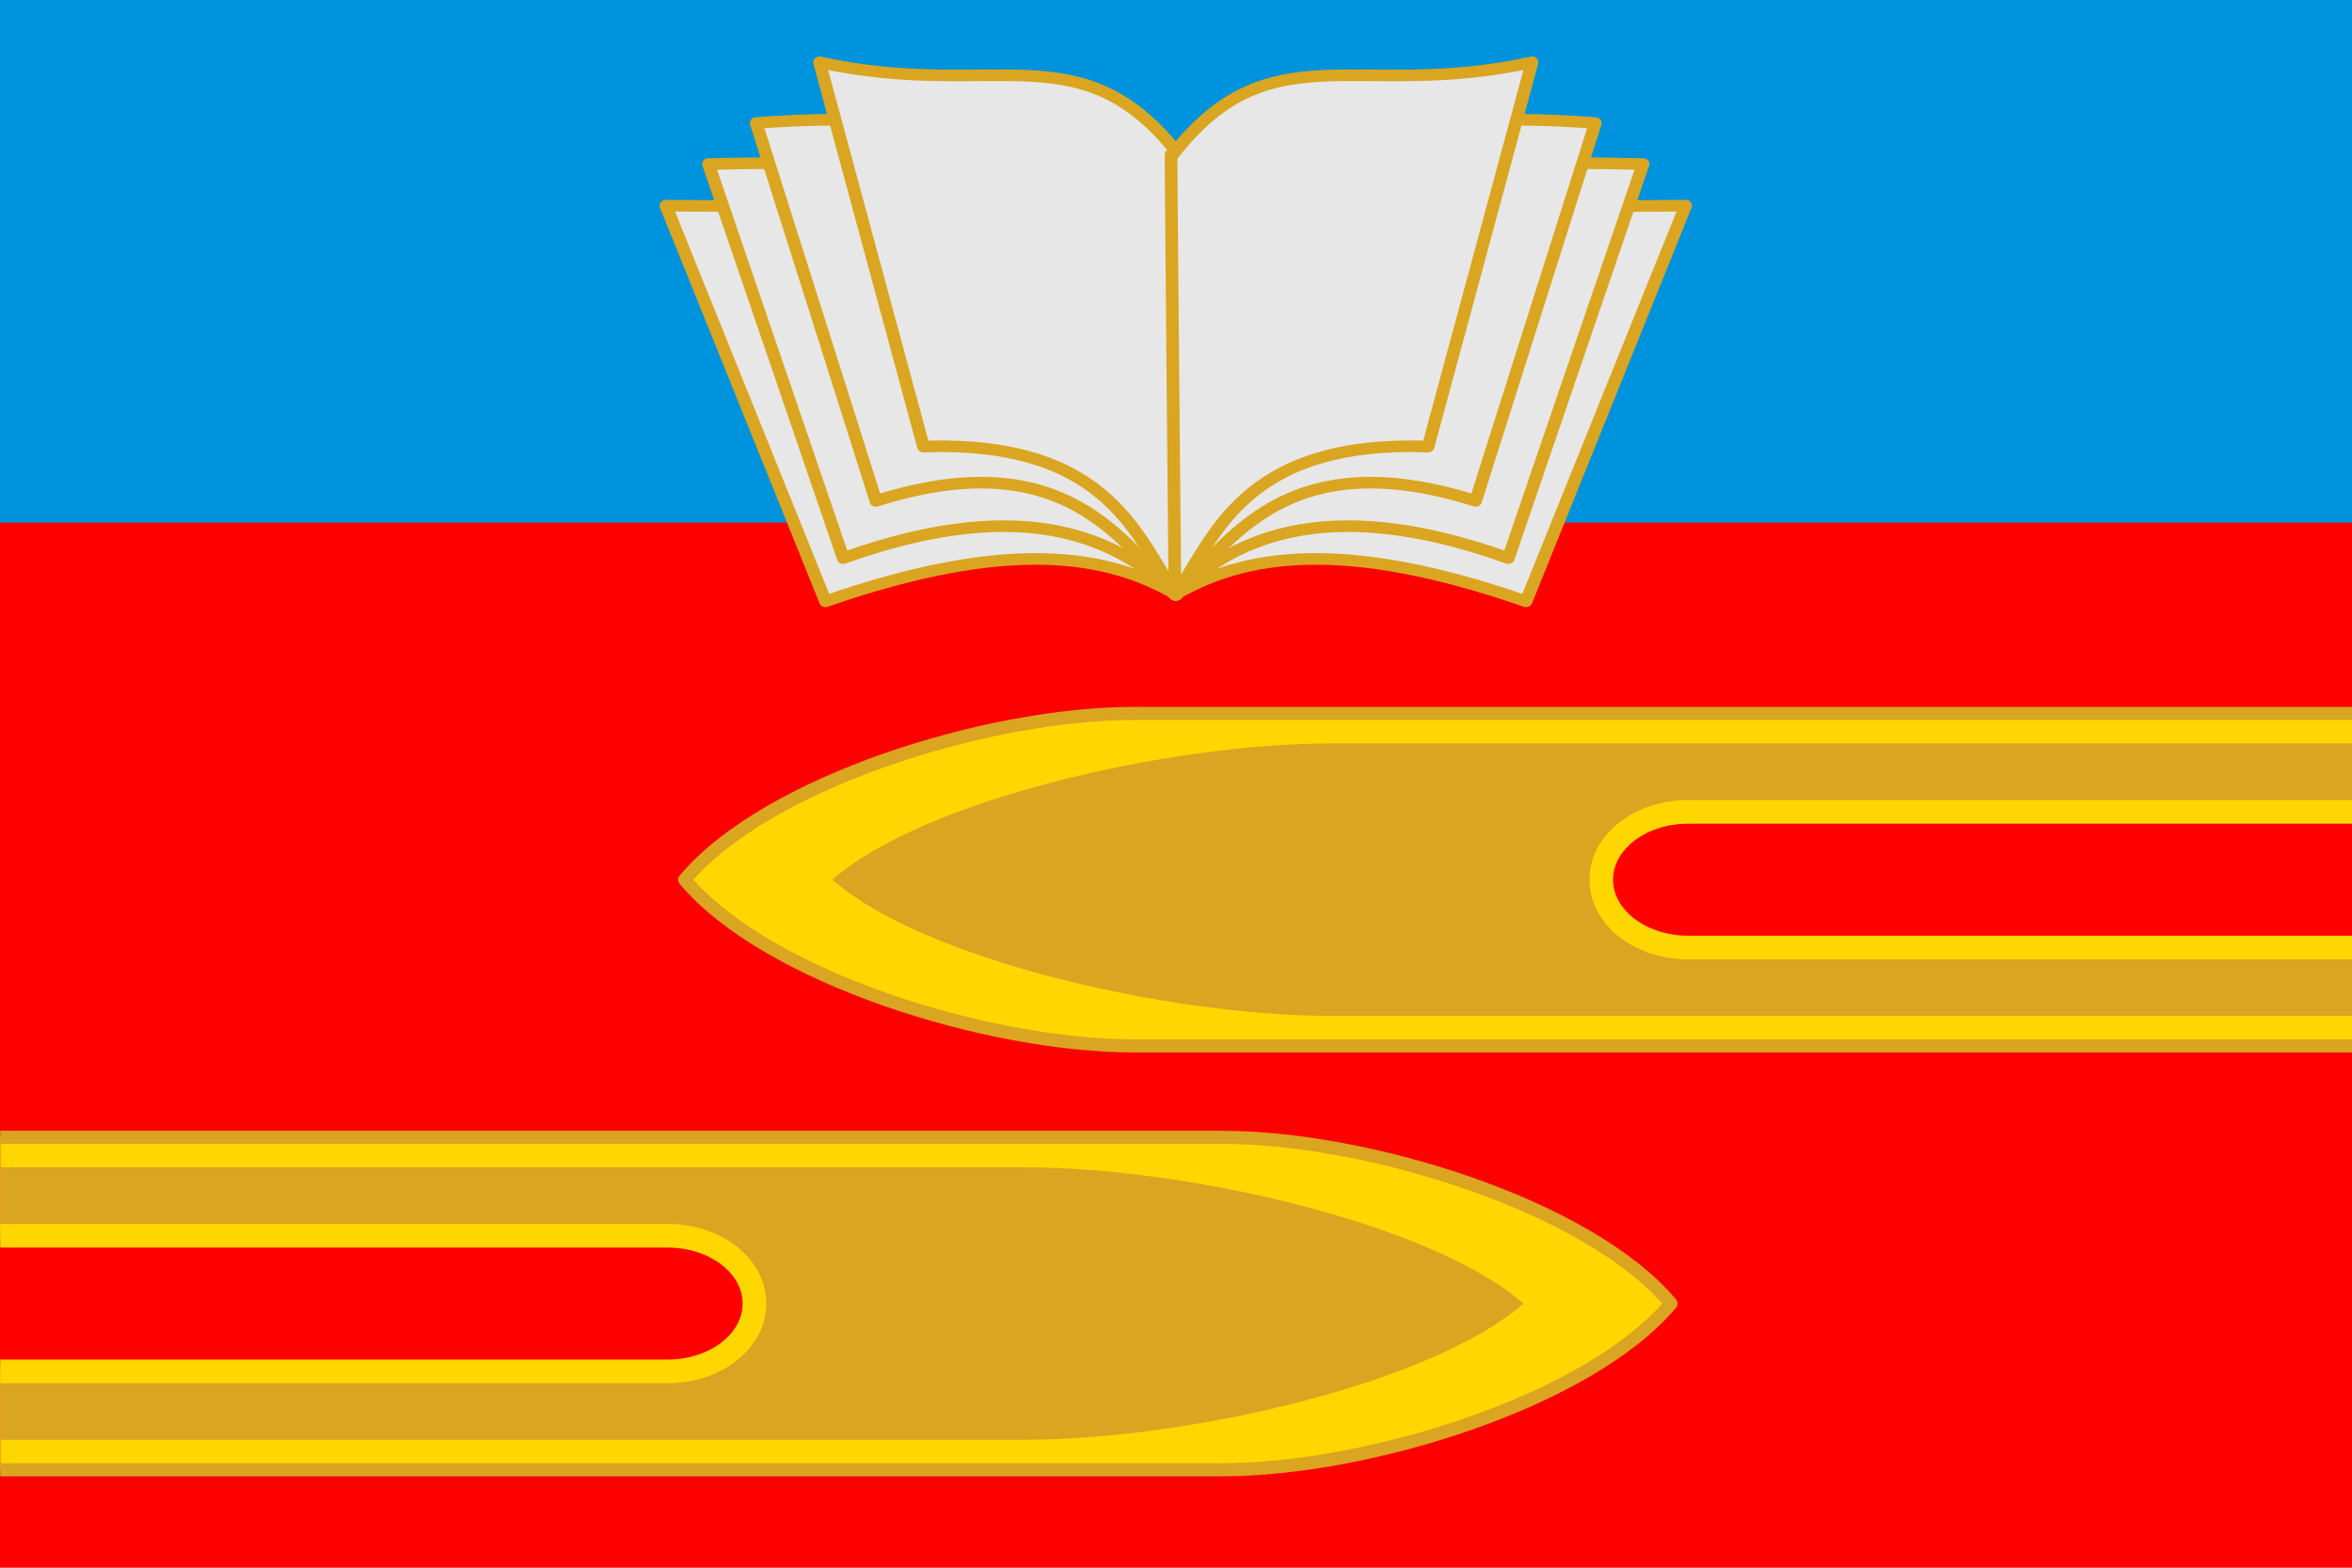 <?xml version="1.0" encoding="UTF-8" standalone="no"?>
<svg
   xmlns:dc="http://purl.org/dc/elements/1.1/"
   xmlns:cc="http://creativecommons.org/ns#"
   xmlns:rdf="http://www.w3.org/1999/02/22-rdf-syntax-ns#"
   xmlns:svg="http://www.w3.org/2000/svg"
   xmlns="http://www.w3.org/2000/svg"
   id="svg2073"
   version="1.1"
   viewBox="0 0 396.875 264.583"
   height="1000"
   width="1500">
  <defs
     id="defs2067" />
  <g
     transform="translate(0,-32.417)"
     id="layer1">
    <rect
       y="32.417"
       x="1.5917562e-13"
       height="264.583"
       width="396.875"
       id="rect1930"
       style="opacity:1;fill:#ff0000;fill-opacity:1;fill-rule:nonzero;stroke:none;stroke-width:0.529;stroke-linecap:butt;stroke-linejoin:round;stroke-miterlimit:4;stroke-dasharray:none;stroke-dashoffset:0;stroke-opacity:1" />
    <rect
       y="32.417"
       x="1.5917562e-13"
       height="88.194"
       width="396.875"
       id="rect1970"
       style="opacity:1;fill:#0093dd;fill-opacity:1;fill-rule:nonzero;stroke:none;stroke-width:0.559;stroke-linecap:butt;stroke-linejoin:round;stroke-miterlimit:4;stroke-dasharray:none;stroke-dashoffset:0;stroke-opacity:1" />
    <g
       id="g1992"
       transform="matrix(1.328,0,0,1.219,83.002,35.408)">
      <g
         style="fill:#e7e7e7;stroke:#daa520;stroke-width:14.606;stroke-miterlimit:4;stroke-dasharray:none"
         transform="matrix(0.11,0,0,0.11,160.15,312.873)"
         id="g1980">
        <path
           style="opacity:1;fill:#e7e7e7;fill-opacity:1;fill-rule:nonzero;stroke:#daa520;stroke-width:14.606;stroke-linecap:butt;stroke-linejoin:round;stroke-miterlimit:4;stroke-dasharray:none;stroke-dashoffset:0;stroke-opacity:1"
           d="m -1254.877,-2607.695 184.301,497.973 c 211.054,-79.941 325.472,-59.373 405.602,-8.39 v -486.213 z"
           id="path1972" />
        <path
           id="path1974"
           d="m -1205.736,-2660.119 155.628,496.003 c 218.483,-85.343 322.997,-18.066 385.133,46.004 v -486.213 c -97.375,-43.127 -314.316,-61.95 -540.761,-55.795 z"
           style="opacity:1;fill:#e7e7e7;fill-opacity:1;fill-rule:nonzero;stroke:#daa520;stroke-width:14.606;stroke-linecap:butt;stroke-linejoin:round;stroke-miterlimit:4;stroke-dasharray:none;stroke-dashoffset:0;stroke-opacity:1" />
        <path
           style="opacity:1;fill:#e7e7e7;fill-opacity:1;fill-rule:nonzero;stroke:#daa520;stroke-width:14.606;stroke-linecap:butt;stroke-linejoin:round;stroke-miterlimit:4;stroke-dasharray:none;stroke-dashoffset:0;stroke-opacity:1"
           d="m -1150.611,-2711.704 138.301,475.594 c 220.364,-75.938 285.48,55.326 347.336,117.999 0,0 0.9,-532.109 0,-486.213 -64.162,-69.972 -245.245,-128.154 -485.637,-107.379 z"
           id="path1976" />
        <path
           id="path1978"
           d="m -1077.466,-2788.204 120.051,483.699 c 217.664,-8.443 247.683,120.12 292.44,186.393 0,0 5.237,-597.167 4.337,-551.271 -113.667,-161.307 -213.975,-70.344 -416.829,-118.821 z"
           style="opacity:1;fill:#e7e7e7;fill-opacity:1;fill-rule:nonzero;stroke:#daa520;stroke-width:14.606;stroke-linecap:butt;stroke-linejoin:round;stroke-miterlimit:4;stroke-dasharray:none;stroke-dashoffset:0;stroke-opacity:1" />
      </g>
      <g
         id="g1990"
         transform="matrix(-0.11,0,0,0.11,13.642,312.873)"
         style="fill:#e7e7e7;stroke:#daa520;stroke-width:14.606;stroke-miterlimit:4;stroke-dasharray:none">
        <path
           id="path1982"
           d="m -1254.877,-2607.695 184.301,497.973 c 211.054,-79.941 325.472,-59.373 405.602,-8.39 v -486.213 z"
           style="opacity:1;fill:#e7e7e7;fill-opacity:1;fill-rule:nonzero;stroke:#daa520;stroke-width:14.606;stroke-linecap:butt;stroke-linejoin:round;stroke-miterlimit:4;stroke-dasharray:none;stroke-dashoffset:0;stroke-opacity:1" />
        <path
           style="opacity:1;fill:#e7e7e7;fill-opacity:1;fill-rule:nonzero;stroke:#daa520;stroke-width:14.606;stroke-linecap:butt;stroke-linejoin:round;stroke-miterlimit:4;stroke-dasharray:none;stroke-dashoffset:0;stroke-opacity:1"
           d="m -1205.736,-2660.119 155.628,496.003 c 218.483,-85.343 322.997,-18.066 385.133,46.004 v -486.213 c -97.375,-43.127 -314.316,-61.95 -540.761,-55.795 z"
           id="path1984" />
        <path
           id="path1986"
           d="m -1150.611,-2711.704 138.301,475.594 c 220.364,-75.938 285.48,55.326 347.336,117.999 0,0 0.9,-532.109 0,-486.213 -64.162,-69.972 -245.245,-128.154 -485.637,-107.379 z"
           style="opacity:1;fill:#e7e7e7;fill-opacity:1;fill-rule:nonzero;stroke:#daa520;stroke-width:14.606;stroke-linecap:butt;stroke-linejoin:round;stroke-miterlimit:4;stroke-dasharray:none;stroke-dashoffset:0;stroke-opacity:1" />
        <path
           style="opacity:1;fill:#e7e7e7;fill-opacity:1;fill-rule:nonzero;stroke:#daa520;stroke-width:14.606;stroke-linecap:butt;stroke-linejoin:round;stroke-miterlimit:4;stroke-dasharray:none;stroke-dashoffset:0;stroke-opacity:1"
           d="m -1077.466,-2788.204 120.051,483.699 c 217.664,-8.443 247.683,120.12 292.44,186.393 0,0 5.237,-597.167 4.337,-551.271 -113.667,-161.307 -213.975,-70.344 -416.829,-118.821 z"
           id="path1988" />
      </g>
    </g>
    <g
       id="g2035"
       transform="matrix(0.265,0,0,0.265,0,32.417)">
      <g
         id="g2011"
         transform="matrix(7.531,0,0,7.531,2538.202,-8664.882)">
        <path
           style="opacity:1;fill:#ffd700;fill-opacity:1;fill-rule:nonzero;stroke:#daa520;stroke-width:1.11;stroke-linecap:butt;stroke-linejoin:round;stroke-miterlimit:4;stroke-dasharray:none;stroke-dashoffset:0;stroke-opacity:1"
           d="m -337.014,1255.063 h 56.407 c 4.079,0 7.363,2.558 7.363,5.736 0,3.179 -3.285,5.738 -7.363,5.738 h -56.407 m 0,8.318 h 103.276 c 12.431,0 31.078,-5.825 37.984,-14.055 -6.906,-8.23 -25.553,-14.057 -37.984,-14.057 h -103.276"
           id="path2002" />
        <path
           style="opacity:1;fill:#daa520;fill-opacity:1;fill-rule:nonzero;stroke:none;stroke-width:1.537;stroke-linecap:butt;stroke-linejoin:round;stroke-miterlimit:4;stroke-dasharray:none;stroke-dashoffset:0;stroke-opacity:1"
           d="m -337.014,1272.323 h 86.565 c 13.816,0 34.54,-4.774 42.215,-11.521 -7.675,-6.747 -28.399,-11.525 -42.215,-11.525 h -86.565 m 0,5.787 h 56.407 c 4.079,0 7.363,2.558 7.363,5.736 0,3.179 -3.285,5.738 -7.363,5.738 h -56.407"
           id="path2004" />
        <path
           style="opacity:1;fill:none;fill-opacity:1;fill-rule:nonzero;stroke:#ffd700;stroke-width:2;stroke-linecap:butt;stroke-linejoin:round;stroke-miterlimit:4;stroke-dasharray:none;stroke-dashoffset:0;stroke-opacity:1"
           d="m -337.014,1266.538 h 56.407 c 4.079,0 7.363,-2.56 7.363,-5.738 0,-3.179 -3.285,-5.736 -7.363,-5.736 h -56.407"
           id="path2006" />
      </g>
      <g
         transform="matrix(-7.531,0,0,7.531,-1038.202,-8934.835)"
         id="g2025">
        <path
           id="path2019"
           d="m -337.014,1255.063 h 56.407 c 4.079,0 7.363,2.558 7.363,5.736 0,3.179 -3.285,5.738 -7.363,5.738 h -56.407 m 0,8.318 h 103.276 c 12.431,0 31.078,-5.825 37.984,-14.055 -6.906,-8.23 -25.553,-14.057 -37.984,-14.057 h -103.276"
           style="opacity:1;fill:#ffd700;fill-opacity:1;fill-rule:nonzero;stroke:#daa520;stroke-width:1.11;stroke-linecap:butt;stroke-linejoin:round;stroke-miterlimit:4;stroke-dasharray:none;stroke-dashoffset:0;stroke-opacity:1" />
        <path
           id="path2021"
           d="m -337.014,1272.323 h 86.565 c 13.816,0 34.54,-4.774 42.215,-11.521 -7.675,-6.747 -28.399,-11.525 -42.215,-11.525 h -86.565 m 0,5.787 h 56.407 c 4.079,0 7.363,2.558 7.363,5.736 0,3.179 -3.285,5.738 -7.363,5.738 h -56.407"
           style="opacity:1;fill:#daa520;fill-opacity:1;fill-rule:nonzero;stroke:none;stroke-width:1.537;stroke-linecap:butt;stroke-linejoin:round;stroke-miterlimit:4;stroke-dasharray:none;stroke-dashoffset:0;stroke-opacity:1" />
        <path
           id="path2023"
           d="m -337.014,1266.538 h 56.407 c 4.079,0 7.363,-2.56 7.363,-5.738 0,-3.179 -3.285,-5.736 -7.363,-5.736 h -56.407"
           style="opacity:1;fill:none;fill-opacity:1;fill-rule:nonzero;stroke:#ffd700;stroke-width:2;stroke-linecap:butt;stroke-linejoin:round;stroke-miterlimit:4;stroke-dasharray:none;stroke-dashoffset:0;stroke-opacity:1" />
      </g>
    </g>
  </g>
</svg>
